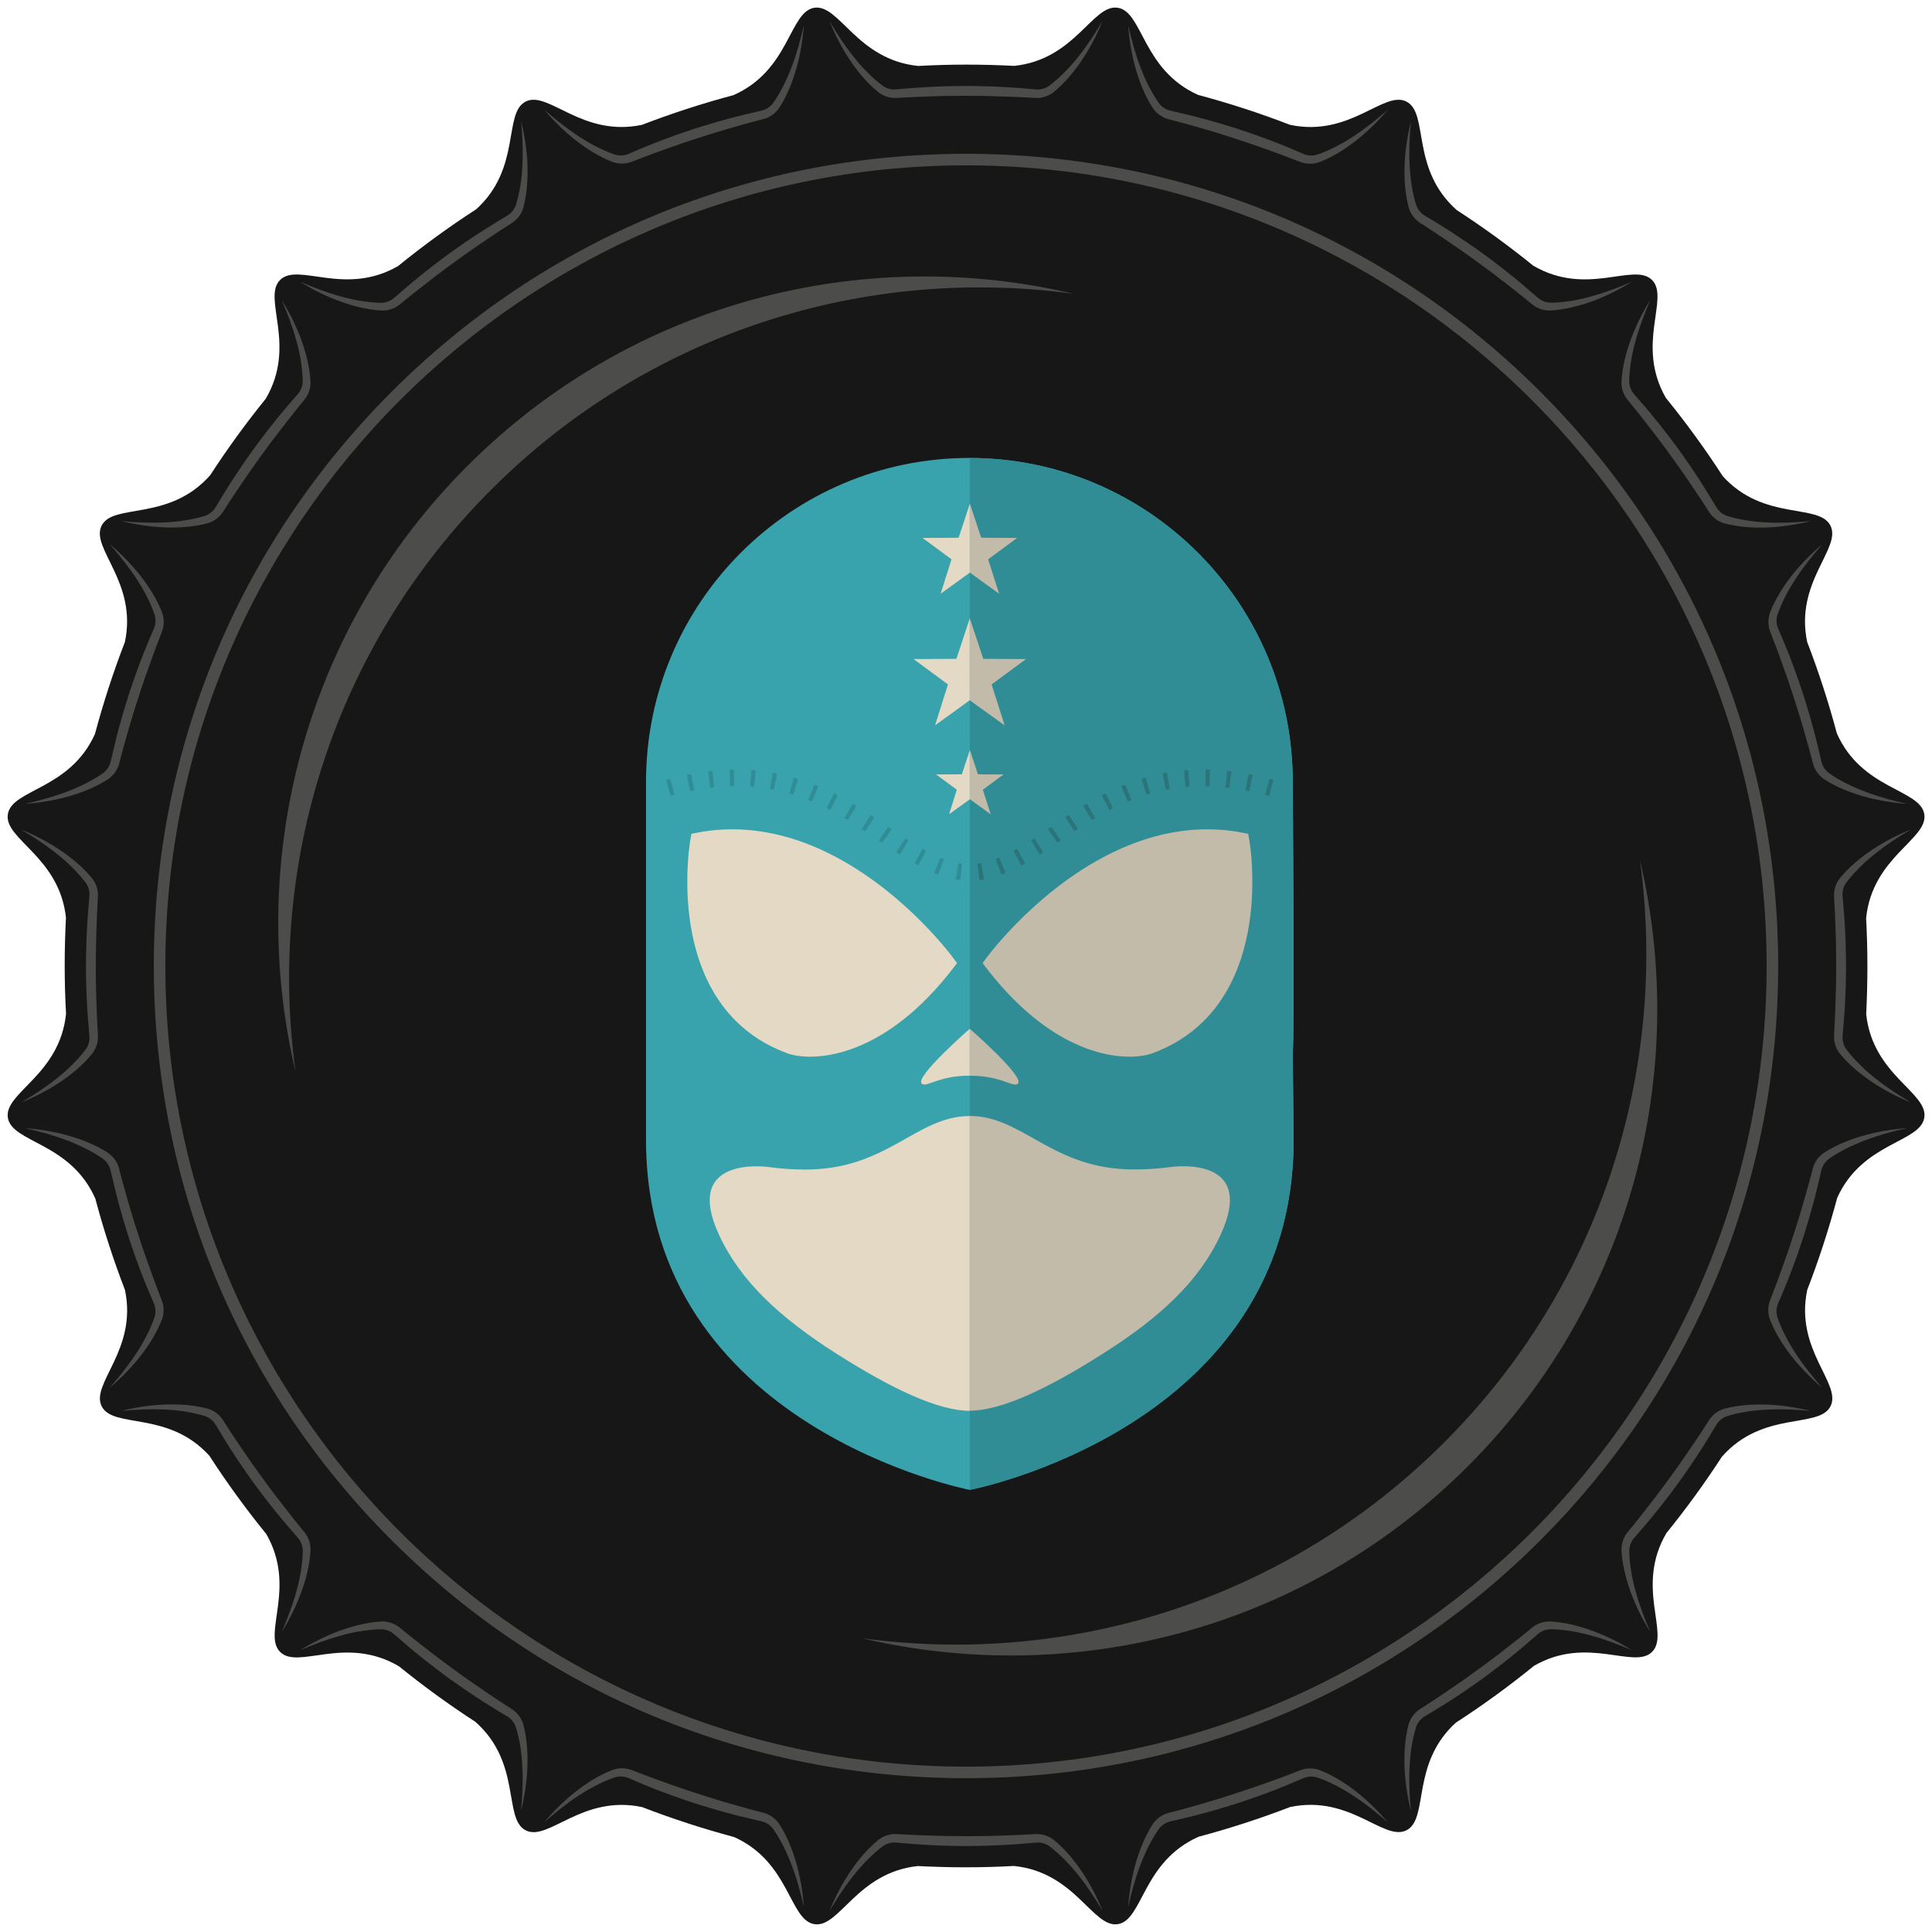 <?xml version="1.0" encoding="utf-8"?>
<!-- Generator: Adobe Illustrator 25.0.0, SVG Export Plug-In . SVG Version: 6.00 Build 0)  -->
<svg version="1.1" id="Livello_1" xmlns="http://www.w3.org/2000/svg" xmlns:xlink="http://www.w3.org/1999/xlink" x="0px" y="0px"
	 viewBox="0 0 256 256" style="enable-background:new 0 0 256 256;" xml:space="preserve">
<style type="text/css">
	.st0{fill:#161716;}
	.st1{fill:#4C4C4B;}
	.st2{fill:#38A3AC;}
	.st3{fill:#E4D9C4;}
	.st4{fill:#318D95;}
	.st5{fill:#C3BBA9;}
	.st6{fill:#2A747A;}
</style>
<g>
	<g>
		<g>
			<g>
				<path class="st0" d="M247.27,121.66c0.83-8.15,8.23-10.44,7.71-13.77c-0.53-3.34-8.28-3.23-11.59-10.72
					c-1.1-4.14-2.42-8.18-3.93-12.11c-1.68-7.97,4.61-12.42,3.08-15.42c-1.53-3-8.81-0.53-14.26-6.54
					c-2.33-3.6-4.85-7.06-7.54-10.37c-4.07-7.06,0.55-13.24-1.84-15.63c-2.4-2.4-8.63,2.28-15.74-1.9
					c-3.25-2.63-6.63-5.09-10.13-7.36c-6.18-5.47-3.65-12.84-6.67-14.38c-3-1.53-7.46,4.77-15.43,3.08
					c-3.98-1.54-8.05-2.86-12.19-3.97c-7.4-3.33-7.3-11.02-10.63-11.54c-3.33-0.53-5.61,6.84-13.71,7.7
					c-4.21-0.22-8.45-0.23-12.73,0.01c-8.15-0.83-10.44-8.23-13.77-7.71s-3.23,8.28-10.72,11.58c-4.14,1.1-8.18,2.42-12.11,3.93
					c-7.97,1.68-12.42-4.61-15.42-3.08c-3,1.53-0.53,8.81-6.54,14.26c-3.6,2.33-7.06,4.85-10.37,7.54
					c-7.06,4.07-13.24-0.55-15.63,1.84c-2.4,2.4,2.28,8.63-1.9,15.74c-2.63,3.25-5.09,6.63-7.36,10.13
					c-5.47,6.18-12.84,3.65-14.38,6.67c-1.53,3,4.77,7.46,3.08,15.43c-1.54,3.98-2.86,8.05-3.97,12.19
					c-3.33,7.4-11.02,7.3-11.54,10.63c-0.53,3.33,6.84,5.61,7.7,13.71c-0.22,4.2-0.23,8.45,0.01,12.73
					c-0.83,8.15-8.23,10.44-7.71,13.77c0.53,3.34,8.28,3.23,11.59,10.72c1.1,4.14,2.42,8.18,3.93,12.11
					c1.68,7.97-4.61,12.42-3.08,15.42c1.53,3,8.81,0.53,14.26,6.54c2.33,3.6,4.85,7.06,7.54,10.37c4.07,7.06-0.55,13.24,1.84,15.63
					c2.4,2.4,8.63-2.28,15.74,1.9c3.25,2.63,6.63,5.09,10.13,7.36c6.18,5.47,3.65,12.84,6.67,14.38c3,1.53,7.46-4.77,15.43-3.08
					c3.98,1.54,8.05,2.86,12.19,3.97c7.4,3.33,7.3,11.02,10.63,11.54c3.33,0.53,5.61-6.84,13.71-7.7c4.2,0.22,8.45,0.23,12.73-0.01
					c8.15,0.83,10.44,8.23,13.77,7.71c3.34-0.53,3.23-8.28,10.72-11.59c4.14-1.1,8.18-2.42,12.11-3.93
					c7.97-1.68,12.42,4.61,15.42,3.08c3-1.53,0.53-8.81,6.54-14.26c3.6-2.33,7.06-4.85,10.37-7.54c7.06-4.07,13.24,0.55,15.63-1.84
					c2.4-2.4-2.28-8.63,1.9-15.74c2.63-3.25,5.09-6.63,7.36-10.13c5.47-6.18,12.84-3.65,14.38-6.67c1.53-3-4.77-7.46-3.08-15.43
					c1.54-3.98,2.86-8.05,3.97-12.19c3.33-7.4,11.02-7.3,11.54-10.63c0.53-3.33-6.84-5.61-7.7-13.71
					C247.49,130.19,247.5,125.94,247.27,121.66z"/>
			</g>
			<g>
				<g>
					<g>
						<path class="st1" d="M109.91,2.8c0.97,1.64,2.01,3.23,3.18,4.7c0.58,0.74,1.2,1.44,1.86,2.1c0.65,0.65,1.36,1.29,2.07,1.81
							c0.33,0.22,0.71,0.37,1.1,0.42c0.19,0.03,0.39,0.04,0.58,0.02l0.7-0.06c0.95-0.09,1.9-0.16,2.86-0.22
							c1.91-0.12,3.82-0.17,5.73-0.18c1.91,0.01,3.82,0.06,5.73,0.18c0.95,0.06,1.91,0.14,2.86,0.22l0.7,0.06
							c0.19,0.02,0.39,0.01,0.58-0.02c0.39-0.05,0.77-0.2,1.1-0.42c0.71-0.52,1.42-1.16,2.07-1.81c0.66-0.66,1.28-1.36,1.86-2.1
							c1.18-1.47,2.21-3.06,3.19-4.7c-0.71,1.77-1.6,3.47-2.66,5.08c-1.08,1.6-2.3,3.1-3.86,4.37c-0.44,0.33-0.96,0.57-1.51,0.67
							c-0.27,0.06-0.56,0.07-0.84,0.06l-0.72-0.04c-0.94-0.05-1.89-0.1-2.83-0.13c-1.89-0.07-3.78-0.12-5.67-0.11
							c-1.89-0.01-3.78,0.03-5.67,0.11c-0.94,0.03-1.89,0.07-2.83,0.13l-0.72,0.04c-0.28,0.01-0.56-0.01-0.84-0.06
							c-0.55-0.11-1.07-0.34-1.51-0.67c-1.56-1.27-2.78-2.77-3.86-4.37C111.51,6.27,110.62,4.57,109.91,2.8z"/>
					</g>
					<g>
						<path class="st1" d="M72.11,14.52c1.43,1.26,2.91,2.45,4.48,3.48c0.78,0.52,1.59,1,2.42,1.42c0.82,0.42,1.7,0.81,2.53,1.08
							c0.38,0.11,0.79,0.13,1.17,0.06c0.19-0.03,0.38-0.09,0.56-0.16l0.64-0.28c0.88-0.38,1.76-0.74,2.65-1.1
							c1.78-0.7,3.58-1.34,5.4-1.94c1.82-0.58,3.66-1.12,5.51-1.6c0.93-0.23,1.86-0.46,2.79-0.67l0.68-0.16
							c0.19-0.05,0.37-0.12,0.55-0.2c0.35-0.17,0.67-0.43,0.91-0.74c0.52-0.71,0.99-1.54,1.41-2.36c0.42-0.83,0.79-1.69,1.12-2.57
							c0.67-1.76,1.16-3.59,1.58-5.45c-0.13,1.9-0.45,3.8-0.96,5.65c-0.53,1.86-1.23,3.66-2.32,5.35c-0.32,0.45-0.74,0.84-1.23,1.11
							c-0.24,0.14-0.51,0.24-0.78,0.32l-0.7,0.18c-0.91,0.24-1.83,0.49-2.74,0.75c-1.82,0.51-3.63,1.06-5.42,1.65
							c-1.8,0.57-3.58,1.2-5.36,1.85c-0.89,0.32-1.77,0.66-2.66,1l-0.68,0.26c-0.26,0.1-0.54,0.17-0.81,0.2
							c-0.56,0.07-1.12,0-1.64-0.17c-1.88-0.73-3.5-1.77-5.02-2.96C74.7,17.33,73.33,15.98,72.11,14.52z"/>
					</g>
					<g>
						<path class="st1" d="M39.78,37.34c1.75,0.75,3.52,1.43,5.34,1.93c0.91,0.25,1.82,0.46,2.74,0.61
							c0.91,0.14,1.86,0.24,2.74,0.24c0.4-0.02,0.79-0.12,1.13-0.31c0.17-0.09,0.34-0.2,0.49-0.33l0.53-0.46
							c0.72-0.63,1.45-1.25,2.18-1.86c1.47-1.22,2.99-2.38,4.53-3.52c1.55-1.11,3.13-2.2,4.74-3.22c0.81-0.51,1.62-1.01,2.44-1.5
							l0.6-0.36c0.17-0.1,0.32-0.22,0.46-0.36c0.28-0.27,0.5-0.61,0.64-0.98c0.27-0.84,0.47-1.77,0.62-2.68
							c0.15-0.92,0.23-1.85,0.27-2.79c0.09-1.88-0.01-3.78-0.18-5.67c0.47,1.85,0.75,3.75,0.84,5.67c0.07,1.93-0.04,3.86-0.55,5.8
							c-0.16,0.53-0.44,1.02-0.83,1.43c-0.19,0.21-0.41,0.39-0.64,0.54l-0.61,0.39c-0.8,0.51-1.59,1.03-2.37,1.56
							c-1.57,1.05-3.13,2.13-4.65,3.25c-1.54,1.1-3.04,2.25-4.52,3.42c-0.75,0.58-1.48,1.17-2.22,1.77l-0.56,0.46
							c-0.22,0.17-0.46,0.32-0.71,0.44c-0.51,0.24-1.06,0.35-1.62,0.34c-2.01-0.11-3.88-0.6-5.69-1.27
							C43.11,39.21,41.39,38.36,39.78,37.34z"/>
					</g>
					<g>
						<path class="st1" d="M16.08,69.04c1.9,0.18,3.79,0.28,5.67,0.18c0.94-0.04,1.87-0.12,2.79-0.27c0.91-0.15,1.84-0.34,2.68-0.62
							c0.37-0.14,0.71-0.36,0.98-0.64c0.14-0.14,0.26-0.29,0.36-0.46l0.36-0.6c0.49-0.82,0.99-1.63,1.5-2.44
							c1.03-1.61,2.11-3.19,3.22-4.74c1.13-1.54,2.3-3.06,3.51-4.53c0.61-0.73,1.23-1.46,1.86-2.18l0.46-0.53
							c0.13-0.15,0.23-0.31,0.33-0.49c0.19-0.35,0.29-0.74,0.31-1.13c0-0.88-0.1-1.83-0.24-2.74c-0.14-0.92-0.35-1.83-0.61-2.74
							c-0.49-1.82-1.17-3.59-1.93-5.34c1.02,1.61,1.87,3.34,2.55,5.14c0.66,1.81,1.15,3.68,1.27,5.69c0.01,0.55-0.11,1.11-0.34,1.62
							c-0.12,0.25-0.27,0.49-0.44,0.71l-0.46,0.56c-0.6,0.73-1.19,1.47-1.77,2.22c-1.17,1.48-2.32,2.99-3.42,4.52
							c-1.12,1.52-2.19,3.08-3.25,4.65c-0.53,0.78-1.05,1.57-1.56,2.37l-0.39,0.61c-0.16,0.23-0.34,0.45-0.54,0.64
							c-0.41,0.38-0.9,0.66-1.43,0.83c-1.94,0.51-3.87,0.62-5.8,0.55C19.83,69.79,17.93,69.51,16.08,69.04z"/>
					</g>
					<g>
						<path class="st1" d="M3.34,106.51c1.86-0.42,3.69-0.91,5.45-1.58c0.88-0.33,1.74-0.7,2.57-1.12c0.82-0.42,1.65-0.9,2.36-1.41
							c0.31-0.25,0.57-0.56,0.74-0.92c0.09-0.18,0.16-0.36,0.2-0.55l0.16-0.68c0.21-0.93,0.44-1.86,0.67-2.79
							c0.48-1.85,1.02-3.68,1.6-5.51c0.6-1.82,1.24-3.62,1.94-5.4c0.35-0.89,0.72-1.77,1.1-2.65l0.28-0.64
							c0.07-0.18,0.13-0.37,0.16-0.56c0.07-0.39,0.05-0.79-0.06-1.17c-0.27-0.84-0.66-1.71-1.08-2.53c-0.42-0.83-0.9-1.64-1.42-2.42
							c-1.03-1.58-2.23-3.05-3.48-4.48c1.46,1.22,2.81,2.6,4.01,4.1c1.19,1.52,2.24,3.14,2.96,5.02c0.18,0.52,0.24,1.09,0.17,1.64
							c-0.03,0.28-0.1,0.55-0.2,0.81l-0.26,0.68c-0.34,0.88-0.68,1.77-1,2.66c-0.65,1.77-1.28,3.56-1.85,5.36
							c-0.6,1.79-1.14,3.6-1.65,5.42c-0.26,0.91-0.51,1.82-0.75,2.74l-0.18,0.7c-0.08,0.27-0.18,0.53-0.32,0.77
							c-0.27,0.49-0.66,0.91-1.11,1.23c-1.69,1.09-3.49,1.79-5.35,2.32C7.14,106.06,5.24,106.39,3.34,106.51z"/>
					</g>
					<g>
						<path class="st1" d="M2.8,146.09c1.64-0.97,3.23-2.01,4.7-3.18c0.74-0.58,1.44-1.2,2.1-1.86c0.65-0.65,1.29-1.36,1.81-2.07
							c0.22-0.33,0.37-0.71,0.42-1.1c0.03-0.19,0.04-0.39,0.02-0.58l-0.06-0.7c-0.09-0.95-0.16-1.9-0.22-2.86
							c-0.12-1.91-0.17-3.82-0.18-5.73c0.01-1.91,0.06-3.82,0.18-5.73c0.06-0.95,0.14-1.91,0.22-2.86l0.06-0.7
							c0.02-0.19,0.01-0.39-0.02-0.58c-0.05-0.39-0.2-0.77-0.42-1.1c-0.52-0.71-1.16-1.42-1.81-2.07c-0.66-0.66-1.36-1.28-2.1-1.86
							c-1.47-1.18-3.06-2.21-4.7-3.19c1.77,0.71,3.47,1.6,5.08,2.66c1.6,1.08,3.1,2.3,4.37,3.86c0.33,0.44,0.57,0.96,0.67,1.51
							c0.06,0.27,0.07,0.56,0.06,0.84l-0.04,0.72c-0.05,0.94-0.1,1.89-0.13,2.83c-0.07,1.89-0.12,3.78-0.11,5.67
							c-0.01,1.89,0.03,3.78,0.11,5.67c0.03,0.94,0.07,1.89,0.13,2.83l0.04,0.72c0.01,0.28-0.01,0.56-0.06,0.84
							c-0.11,0.55-0.34,1.07-0.67,1.51c-1.27,1.56-2.77,2.78-4.37,3.86C6.27,144.49,4.57,145.38,2.8,146.09z"/>
					</g>
					<g>
						<path class="st1" d="M14.52,183.89c1.26-1.43,2.45-2.91,3.48-4.48c0.52-0.78,1-1.59,1.42-2.42c0.42-0.82,0.81-1.7,1.08-2.53
							c0.11-0.38,0.13-0.79,0.06-1.17c-0.03-0.19-0.09-0.38-0.16-0.56l-0.28-0.64c-0.38-0.88-0.74-1.76-1.1-2.65
							c-0.7-1.78-1.34-3.58-1.94-5.4c-0.58-1.82-1.12-3.66-1.6-5.51c-0.23-0.93-0.46-1.86-0.67-2.79l-0.16-0.68
							c-0.05-0.19-0.12-0.37-0.2-0.55c-0.17-0.35-0.43-0.67-0.74-0.91c-0.71-0.52-1.54-0.99-2.36-1.41
							c-0.83-0.42-1.69-0.79-2.57-1.12c-1.76-0.67-3.59-1.16-5.45-1.58c1.9,0.13,3.8,0.45,5.65,0.96c1.86,0.53,3.66,1.23,5.35,2.32
							c0.45,0.32,0.84,0.74,1.11,1.23c0.14,0.24,0.24,0.51,0.32,0.78l0.18,0.7c0.24,0.91,0.49,1.83,0.75,2.74
							c0.51,1.82,1.06,3.63,1.65,5.42c0.57,1.8,1.2,3.58,1.85,5.36c0.32,0.89,0.66,1.77,1,2.66l0.26,0.68
							c0.1,0.26,0.17,0.54,0.2,0.81c0.07,0.56,0,1.12-0.17,1.64c-0.73,1.88-1.77,3.5-2.96,5.02
							C17.33,181.3,15.98,182.67,14.52,183.89z"/>
					</g>
					<g>
						<path class="st1" d="M37.34,216.22c0.75-1.75,1.43-3.52,1.93-5.34c0.25-0.91,0.46-1.82,0.61-2.74
							c0.14-0.91,0.24-1.86,0.24-2.74c-0.02-0.4-0.12-0.79-0.31-1.13c-0.09-0.17-0.2-0.34-0.33-0.49l-0.46-0.53
							c-0.63-0.72-1.25-1.45-1.86-2.18c-1.22-1.47-2.38-2.99-3.52-4.53c-1.11-1.55-2.2-3.13-3.22-4.74
							c-0.51-0.81-1.01-1.62-1.5-2.44l-0.36-0.6c-0.1-0.17-0.22-0.32-0.36-0.46c-0.27-0.28-0.61-0.5-0.98-0.64
							c-0.84-0.27-1.77-0.47-2.68-0.62c-0.92-0.15-1.85-0.23-2.79-0.27c-1.88-0.09-3.78,0.01-5.67,0.18
							c1.85-0.47,3.75-0.75,5.67-0.84c1.93-0.07,3.86,0.04,5.8,0.55c0.53,0.16,1.02,0.44,1.43,0.83c0.21,0.19,0.39,0.41,0.54,0.64
							l0.39,0.61c0.51,0.8,1.03,1.59,1.56,2.37c1.05,1.57,2.13,3.13,3.25,4.65c1.1,1.54,2.25,3.04,3.42,4.52
							c0.58,0.75,1.17,1.49,1.77,2.22l0.46,0.56c0.17,0.22,0.32,0.46,0.44,0.71c0.24,0.51,0.35,1.06,0.34,1.62
							c-0.11,2.01-0.6,3.88-1.27,5.69C39.21,212.89,38.36,214.61,37.34,216.22z"/>
					</g>
					<g>
						<path class="st1" d="M69.04,239.92c0.18-1.9,0.28-3.79,0.18-5.67c-0.04-0.94-0.12-1.87-0.27-2.79
							c-0.15-0.91-0.34-1.84-0.62-2.68c-0.14-0.37-0.36-0.71-0.64-0.98c-0.14-0.14-0.29-0.26-0.46-0.36l-0.6-0.36
							c-0.82-0.49-1.63-0.99-2.44-1.5c-1.61-1.03-3.19-2.11-4.74-3.22c-1.54-1.13-3.06-2.3-4.53-3.51
							c-0.73-0.61-1.46-1.23-2.18-1.86l-0.53-0.46c-0.15-0.13-0.31-0.23-0.49-0.33c-0.35-0.19-0.74-0.29-1.13-0.31
							c-0.88,0-1.83,0.1-2.74,0.24c-0.92,0.14-1.83,0.35-2.74,0.61c-1.82,0.49-3.59,1.17-5.34,1.93c1.61-1.02,3.34-1.87,5.14-2.55
							c1.81-0.66,3.68-1.15,5.69-1.27c0.55-0.01,1.11,0.11,1.62,0.34c0.25,0.12,0.49,0.27,0.71,0.44l0.56,0.46
							c0.73,0.6,1.47,1.19,2.22,1.77c1.48,1.17,2.99,2.32,4.52,3.42c1.52,1.12,3.08,2.19,4.65,3.25c0.78,0.53,1.57,1.05,2.37,1.56
							l0.61,0.39c0.23,0.16,0.45,0.34,0.64,0.54c0.38,0.41,0.66,0.9,0.83,1.43c0.51,1.94,0.62,3.87,0.55,5.8
							C69.79,236.17,69.51,238.07,69.04,239.92z"/>
					</g>
					<g>
						<path class="st1" d="M106.51,252.66c-0.42-1.86-0.91-3.69-1.58-5.45c-0.33-0.88-0.7-1.74-1.12-2.57
							c-0.42-0.82-0.9-1.65-1.41-2.36c-0.25-0.31-0.56-0.57-0.92-0.74c-0.18-0.09-0.36-0.16-0.55-0.2l-0.68-0.16
							c-0.93-0.21-1.86-0.44-2.79-0.67c-1.85-0.48-3.68-1.02-5.51-1.6c-1.82-0.6-3.62-1.24-5.4-1.94c-0.89-0.35-1.77-0.72-2.65-1.1
							l-0.64-0.28c-0.18-0.07-0.37-0.13-0.56-0.16c-0.39-0.07-0.79-0.05-1.17,0.06c-0.84,0.27-1.71,0.66-2.53,1.08
							c-0.83,0.42-1.64,0.9-2.42,1.42c-1.58,1.03-3.05,2.23-4.48,3.48c1.22-1.46,2.6-2.81,4.1-4.01c1.52-1.19,3.14-2.24,5.02-2.96
							c0.52-0.18,1.09-0.24,1.64-0.17c0.28,0.03,0.55,0.1,0.81,0.2l0.68,0.26c0.88,0.34,1.77,0.68,2.66,1
							c1.77,0.65,3.56,1.28,5.36,1.85c1.79,0.6,3.6,1.14,5.42,1.65c0.91,0.26,1.82,0.51,2.74,0.75l0.7,0.18
							c0.27,0.08,0.53,0.18,0.77,0.32c0.49,0.27,0.91,0.66,1.23,1.11c1.09,1.69,1.79,3.49,2.32,5.35
							C106.06,248.86,106.39,250.76,106.51,252.66z"/>
					</g>
					<g>
						<path class="st1" d="M146.09,253.2c-0.97-1.64-2.01-3.23-3.18-4.7c-0.58-0.74-1.2-1.44-1.86-2.1
							c-0.65-0.65-1.36-1.29-2.07-1.81c-0.33-0.22-0.71-0.37-1.1-0.42c-0.19-0.03-0.39-0.04-0.58-0.02l-0.7,0.06
							c-0.95,0.09-1.9,0.16-2.86,0.22c-1.91,0.12-3.82,0.17-5.73,0.18c-1.91-0.01-3.82-0.06-5.73-0.18
							c-0.95-0.06-1.91-0.14-2.86-0.22l-0.7-0.06c-0.19-0.02-0.39-0.01-0.58,0.02c-0.39,0.05-0.77,0.2-1.1,0.42
							c-0.71,0.52-1.42,1.16-2.07,1.81c-0.66,0.66-1.28,1.36-1.86,2.1c-1.18,1.47-2.21,3.06-3.19,4.7c0.71-1.77,1.6-3.47,2.66-5.08
							c1.08-1.6,2.3-3.1,3.86-4.37c0.44-0.33,0.96-0.57,1.51-0.67c0.27-0.06,0.56-0.07,0.84-0.06l0.72,0.04
							c0.94,0.05,1.89,0.1,2.83,0.13c1.89,0.07,3.78,0.12,5.67,0.11c1.89,0.01,3.78-0.03,5.67-0.11c0.94-0.03,1.89-0.07,2.83-0.13
							l0.72-0.04c0.28-0.01,0.56,0.01,0.84,0.06c0.55,0.11,1.07,0.34,1.51,0.67c1.56,1.27,2.78,2.77,3.86,4.37
							C144.49,249.73,145.38,251.43,146.09,253.2z"/>
					</g>
					<g>
						<path class="st1" d="M183.89,241.48c-1.43-1.26-2.91-2.45-4.48-3.48c-0.78-0.52-1.59-1-2.42-1.42
							c-0.82-0.42-1.7-0.81-2.53-1.08c-0.38-0.11-0.79-0.13-1.17-0.06c-0.19,0.03-0.38,0.09-0.56,0.16l-0.64,0.28
							c-0.88,0.38-1.76,0.74-2.65,1.1c-1.78,0.7-3.58,1.34-5.4,1.94c-1.82,0.58-3.66,1.12-5.51,1.6c-0.93,0.23-1.86,0.46-2.79,0.67
							l-0.68,0.16c-0.19,0.05-0.37,0.12-0.55,0.2c-0.35,0.17-0.67,0.43-0.91,0.74c-0.52,0.71-0.99,1.54-1.41,2.36
							c-0.42,0.83-0.79,1.69-1.12,2.57c-0.67,1.76-1.16,3.59-1.58,5.45c0.13-1.9,0.45-3.8,0.96-5.65c0.53-1.86,1.23-3.66,2.32-5.35
							c0.32-0.45,0.74-0.84,1.23-1.11c0.24-0.14,0.51-0.24,0.78-0.32l0.7-0.18c0.91-0.24,1.83-0.49,2.74-0.75
							c1.82-0.51,3.63-1.06,5.42-1.65c1.8-0.57,3.58-1.2,5.36-1.85c0.89-0.32,1.77-0.65,2.66-1l0.68-0.26
							c0.26-0.1,0.54-0.17,0.81-0.2c0.56-0.07,1.12,0,1.64,0.17c1.88,0.73,3.5,1.77,5.02,2.96
							C181.3,238.67,182.67,240.02,183.89,241.48z"/>
					</g>
					<g>
						<path class="st1" d="M216.22,218.66c-1.75-0.75-3.52-1.43-5.34-1.93c-0.91-0.25-1.82-0.46-2.74-0.61
							c-0.91-0.14-1.86-0.24-2.74-0.24c-0.4,0.02-0.79,0.12-1.13,0.31c-0.17,0.09-0.34,0.2-0.49,0.33l-0.53,0.46
							c-0.72,0.63-1.45,1.25-2.18,1.86c-1.47,1.22-2.99,2.38-4.53,3.52c-1.55,1.11-3.13,2.2-4.74,3.22
							c-0.81,0.51-1.62,1.01-2.44,1.5l-0.6,0.36c-0.17,0.1-0.32,0.22-0.46,0.36c-0.28,0.27-0.5,0.61-0.64,0.98
							c-0.27,0.84-0.47,1.77-0.62,2.68c-0.15,0.92-0.23,1.85-0.27,2.79c-0.09,1.88,0.01,3.78,0.18,5.67
							c-0.47-1.85-0.75-3.75-0.84-5.67c-0.07-1.93,0.04-3.86,0.55-5.8c0.16-0.53,0.44-1.02,0.83-1.43c0.19-0.21,0.41-0.39,0.64-0.54
							l0.61-0.39c0.8-0.51,1.59-1.03,2.37-1.56c1.57-1.05,3.13-2.13,4.65-3.25c1.54-1.1,3.04-2.25,4.52-3.42
							c0.75-0.58,1.49-1.17,2.22-1.77l0.56-0.46c0.22-0.17,0.46-0.32,0.71-0.44c0.51-0.24,1.06-0.35,1.62-0.34
							c2.01,0.11,3.88,0.6,5.69,1.27C212.89,216.79,214.61,217.64,216.22,218.66z"/>
					</g>
					<g>
						<path class="st1" d="M239.92,186.96c-1.9-0.18-3.79-0.28-5.67-0.18c-0.94,0.04-1.87,0.12-2.79,0.27
							c-0.91,0.15-1.84,0.34-2.68,0.62c-0.37,0.14-0.71,0.36-0.98,0.64c-0.14,0.14-0.26,0.29-0.36,0.46l-0.36,0.6
							c-0.49,0.82-0.99,1.63-1.5,2.44c-1.03,1.61-2.11,3.19-3.22,4.74c-1.13,1.54-2.3,3.06-3.51,4.53
							c-0.61,0.73-1.23,1.46-1.86,2.18l-0.46,0.53c-0.13,0.15-0.23,0.31-0.33,0.49c-0.19,0.35-0.29,0.74-0.31,1.13
							c0,0.88,0.1,1.83,0.24,2.74c0.14,0.92,0.35,1.83,0.61,2.74c0.49,1.82,1.17,3.59,1.93,5.34c-1.02-1.61-1.87-3.34-2.55-5.14
							c-0.66-1.81-1.15-3.68-1.27-5.69c-0.01-0.55,0.11-1.11,0.34-1.62c0.12-0.25,0.27-0.49,0.44-0.71l0.46-0.56
							c0.6-0.73,1.19-1.47,1.77-2.22c1.17-1.48,2.32-2.99,3.42-4.52c1.12-1.52,2.19-3.08,3.25-4.65c0.53-0.78,1.05-1.57,1.56-2.37
							l0.39-0.61c0.16-0.23,0.34-0.45,0.54-0.64c0.41-0.38,0.9-0.66,1.43-0.83c1.94-0.51,3.87-0.62,5.8-0.55
							C236.17,186.21,238.07,186.49,239.92,186.96z"/>
					</g>
					<g>
						<path class="st1" d="M252.66,149.49c-1.86,0.42-3.69,0.91-5.45,1.58c-0.88,0.33-1.74,0.7-2.57,1.12
							c-0.82,0.42-1.65,0.9-2.36,1.41c-0.31,0.25-0.57,0.56-0.74,0.92c-0.09,0.18-0.16,0.36-0.2,0.55l-0.16,0.68
							c-0.21,0.93-0.44,1.86-0.67,2.79c-0.48,1.85-1.02,3.68-1.6,5.51c-0.6,1.82-1.24,3.62-1.94,5.4c-0.35,0.89-0.72,1.77-1.1,2.65
							l-0.28,0.64c-0.07,0.18-0.13,0.37-0.16,0.56c-0.07,0.39-0.05,0.79,0.06,1.17c0.27,0.84,0.66,1.71,1.08,2.53
							c0.42,0.83,0.9,1.64,1.42,2.42c1.03,1.58,2.23,3.05,3.48,4.48c-1.46-1.22-2.81-2.6-4.01-4.1c-1.19-1.52-2.24-3.14-2.96-5.02
							c-0.18-0.52-0.24-1.09-0.17-1.64c0.03-0.28,0.1-0.55,0.2-0.81l0.26-0.68c0.34-0.88,0.68-1.77,1-2.66
							c0.65-1.77,1.28-3.56,1.85-5.36c0.6-1.79,1.14-3.6,1.65-5.42c0.26-0.91,0.51-1.82,0.75-2.74l0.18-0.7
							c0.08-0.27,0.18-0.53,0.32-0.77c0.27-0.49,0.66-0.91,1.11-1.23c1.69-1.09,3.49-1.79,5.35-2.32
							C248.86,149.94,250.76,149.61,252.66,149.49z"/>
					</g>
					<g>
						<path class="st1" d="M253.2,109.91c-1.64,0.97-3.23,2.01-4.7,3.18c-0.74,0.58-1.44,1.2-2.1,1.86
							c-0.65,0.65-1.29,1.36-1.81,2.07c-0.22,0.33-0.37,0.71-0.42,1.1c-0.03,0.19-0.04,0.39-0.02,0.58l0.06,0.7
							c0.09,0.95,0.16,1.9,0.22,2.86c0.12,1.91,0.17,3.82,0.18,5.73c-0.01,1.91-0.06,3.82-0.18,5.73c-0.06,0.95-0.14,1.91-0.22,2.86
							l-0.06,0.7c-0.01,0.19-0.01,0.39,0.02,0.58c0.05,0.39,0.2,0.77,0.42,1.1c0.52,0.71,1.16,1.42,1.81,2.07
							c0.66,0.66,1.36,1.28,2.1,1.86c1.47,1.18,3.06,2.21,4.7,3.19c-1.77-0.71-3.47-1.6-5.08-2.66c-1.6-1.08-3.1-2.3-4.37-3.86
							c-0.33-0.44-0.57-0.96-0.67-1.51c-0.06-0.27-0.07-0.56-0.06-0.84l0.04-0.72c0.05-0.94,0.1-1.89,0.13-2.83
							c0.07-1.89,0.12-3.78,0.11-5.67c0.01-1.89-0.03-3.78-0.11-5.67c-0.03-0.94-0.07-1.89-0.13-2.83l-0.04-0.72
							c-0.01-0.28,0.01-0.56,0.06-0.84c0.11-0.55,0.34-1.07,0.67-1.51c1.27-1.56,2.77-2.78,4.37-3.86
							C249.73,111.51,251.43,110.62,253.2,109.91z"/>
					</g>
					<g>
						<path class="st1" d="M241.48,72.11c-1.26,1.43-2.45,2.91-3.48,4.48c-0.52,0.78-1,1.59-1.42,2.42
							c-0.42,0.82-0.81,1.7-1.08,2.53c-0.11,0.38-0.13,0.79-0.06,1.17c0.03,0.19,0.09,0.38,0.16,0.56l0.28,0.64
							c0.38,0.88,0.74,1.76,1.1,2.65c0.7,1.78,1.34,3.58,1.94,5.4c0.58,1.82,1.12,3.66,1.6,5.51c0.23,0.93,0.46,1.86,0.67,2.79
							l0.16,0.68c0.05,0.19,0.12,0.37,0.2,0.55c0.17,0.35,0.43,0.67,0.74,0.91c0.71,0.52,1.54,0.99,2.36,1.41
							c0.83,0.42,1.69,0.79,2.57,1.12c1.76,0.67,3.59,1.16,5.45,1.58c-1.9-0.13-3.8-0.45-5.65-0.96c-1.86-0.53-3.66-1.23-5.35-2.32
							c-0.45-0.32-0.84-0.74-1.11-1.23c-0.14-0.24-0.24-0.51-0.32-0.78l-0.18-0.7c-0.24-0.91-0.49-1.83-0.75-2.74
							c-0.51-1.82-1.06-3.63-1.65-5.42c-0.57-1.8-1.2-3.58-1.85-5.36c-0.32-0.89-0.65-1.77-1-2.66l-0.26-0.68
							c-0.1-0.26-0.17-0.54-0.2-0.81c-0.07-0.56,0-1.12,0.17-1.64c0.73-1.88,1.77-3.5,2.96-5.02
							C238.67,74.7,240.02,73.33,241.48,72.11z"/>
					</g>
					<g>
						<path class="st1" d="M218.66,39.78c-0.75,1.75-1.43,3.52-1.93,5.34c-0.25,0.91-0.46,1.82-0.61,2.74
							c-0.14,0.91-0.24,1.86-0.24,2.74c0.02,0.4,0.12,0.79,0.31,1.13c0.09,0.17,0.2,0.34,0.33,0.49l0.46,0.53
							c0.63,0.72,1.25,1.45,1.86,2.18c1.22,1.47,2.38,2.99,3.52,4.53c1.11,1.55,2.2,3.13,3.22,4.74c0.51,0.81,1.01,1.62,1.5,2.44
							l0.36,0.6c0.1,0.17,0.22,0.32,0.36,0.46c0.27,0.28,0.61,0.5,0.98,0.64c0.84,0.27,1.77,0.47,2.68,0.62
							c0.92,0.15,1.85,0.23,2.79,0.27c1.88,0.09,3.78-0.01,5.67-0.18c-1.85,0.47-3.75,0.75-5.67,0.84c-1.93,0.07-3.86-0.04-5.8-0.55
							c-0.53-0.16-1.02-0.44-1.43-0.83c-0.21-0.19-0.39-0.41-0.54-0.64l-0.39-0.61c-0.51-0.8-1.03-1.59-1.56-2.37
							c-1.05-1.57-2.13-3.13-3.25-4.65c-1.1-1.54-2.25-3.04-3.42-4.52c-0.58-0.75-1.17-1.48-1.77-2.22l-0.46-0.56
							c-0.17-0.22-0.32-0.46-0.44-0.71c-0.24-0.51-0.35-1.06-0.34-1.62c0.11-2.01,0.6-3.88,1.27-5.69
							C216.79,43.11,217.64,41.39,218.66,39.78z"/>
					</g>
					<g>
						<path class="st1" d="M186.96,16.08c-0.18,1.9-0.28,3.79-0.18,5.67c0.04,0.94,0.12,1.87,0.27,2.79
							c0.15,0.91,0.34,1.84,0.62,2.68c0.14,0.37,0.36,0.71,0.64,0.98c0.14,0.14,0.29,0.26,0.46,0.36l0.6,0.36
							c0.82,0.49,1.63,0.99,2.44,1.5c1.61,1.03,3.19,2.11,4.74,3.22c1.54,1.13,3.06,2.3,4.53,3.51c0.73,0.61,1.46,1.23,2.18,1.86
							l0.53,0.46c0.15,0.13,0.31,0.23,0.49,0.33c0.35,0.19,0.74,0.29,1.13,0.31c0.88,0,1.83-0.1,2.74-0.24
							c0.92-0.14,1.83-0.35,2.74-0.61c1.82-0.49,3.59-1.17,5.34-1.93c-1.61,1.02-3.34,1.87-5.14,2.55
							c-1.81,0.66-3.68,1.15-5.69,1.27c-0.55,0.01-1.11-0.11-1.62-0.34c-0.25-0.12-0.49-0.27-0.71-0.44l-0.56-0.46
							c-0.73-0.6-1.47-1.19-2.22-1.77c-1.48-1.17-2.99-2.32-4.52-3.42c-1.52-1.12-3.08-2.19-4.65-3.25
							c-0.78-0.53-1.57-1.05-2.37-1.56l-0.61-0.39c-0.23-0.16-0.45-0.34-0.64-0.54c-0.38-0.41-0.66-0.9-0.83-1.43
							c-0.51-1.94-0.62-3.87-0.55-5.8C186.21,19.83,186.49,17.93,186.96,16.08z"/>
					</g>
					<g>
						<path class="st1" d="M149.49,3.34c0.42,1.86,0.91,3.69,1.58,5.45c0.33,0.88,0.7,1.74,1.12,2.57c0.42,0.82,0.9,1.65,1.41,2.36
							c0.25,0.31,0.56,0.57,0.92,0.74c0.18,0.09,0.36,0.16,0.55,0.2l0.68,0.16c0.93,0.21,1.86,0.44,2.79,0.67
							c1.85,0.48,3.68,1.02,5.51,1.6c1.82,0.6,3.62,1.24,5.4,1.94c0.89,0.35,1.77,0.72,2.65,1.1l0.64,0.28
							c0.18,0.07,0.37,0.13,0.56,0.16c0.39,0.07,0.79,0.05,1.17-0.06c0.84-0.27,1.71-0.66,2.53-1.08c0.83-0.42,1.64-0.9,2.42-1.42
							c1.58-1.03,3.05-2.23,4.48-3.48c-1.22,1.46-2.6,2.81-4.1,4.01c-1.52,1.19-3.14,2.24-5.02,2.96c-0.52,0.18-1.09,0.24-1.64,0.17
							c-0.28-0.03-0.55-0.1-0.81-0.2l-0.68-0.26c-0.88-0.34-1.77-0.68-2.66-1c-1.77-0.65-3.56-1.28-5.36-1.85
							c-1.79-0.6-3.6-1.14-5.42-1.65c-0.91-0.26-1.82-0.51-2.74-0.75l-0.7-0.18c-0.27-0.08-0.53-0.18-0.77-0.32
							c-0.49-0.27-0.91-0.66-1.23-1.11c-1.09-1.69-1.79-3.49-2.32-5.35C149.94,7.14,149.61,5.24,149.49,3.34z"/>
					</g>
				</g>
				<g>
					<path class="st1" d="M128,235.62c-28.75,0-55.77-11.19-76.1-31.52c-20.33-20.33-31.52-47.35-31.52-76.1S31.58,72.23,51.9,51.9
						C72.23,31.58,99.25,20.38,128,20.38s55.77,11.19,76.1,31.52c20.33,20.33,31.52,47.35,31.52,76.1s-11.19,55.77-31.52,76.1
						C183.77,224.42,156.75,235.62,128,235.62z M128,21.91C69.5,21.91,21.91,69.5,21.91,128S69.5,234.09,128,234.09
						S234.09,186.5,234.09,128S186.5,21.91,128,21.91z"/>
				</g>
			</g>
		</g>
		<g>
			<g>
				<path class="st2" d="M85.6,138.73v-35.13c0-23.7,19.18-42.92,42.85-42.92s42.85,19.22,42.85,42.92c0,0,0.26,34.58,0,35.71
					l0.12,11.73c0,38.12-42.91,46.38-42.91,46.38s-42.91-8.26-42.91-46.38L85.6,138.73z"/>
				<path class="st3" d="M135.95,87.33c0,0-5.36-0.03-5.66-0.03c-0.09-0.28-1.79-5.37-1.79-5.37s-1.67,5.09-1.77,5.37
					c-0.32,0-5.68,0.03-5.68,0.03s4.32,3.19,4.56,3.36c-0.1,0.3-1.71,5.42-1.71,5.42s4.35-3.13,4.59-3.32
					c0.24,0.19,4.61,3.32,4.61,3.32s-1.63-5.12-1.73-5.42C131.64,90.52,135.95,87.33,135.95,87.33"/>
				<path class="st3" d="M132.97,102.62c0,0-3.21-0.02-3.39-0.02c-0.06-0.17-1.07-3.22-1.07-3.22s-1,3.05-1.06,3.22
					c-0.19,0-3.41,0.02-3.41,0.02s2.59,1.91,2.74,2.02c-0.06,0.18-1.02,3.25-1.02,3.25s2.61-1.88,2.76-1.99
					c0.14,0.11,2.77,1.99,2.77,1.99s-0.98-3.07-1.04-3.25C130.38,104.54,132.97,102.62,132.97,102.62"/>
				<path class="st3" d="M134.77,71.28c0,0-4.51-0.03-4.76-0.03c-0.08-0.23-1.5-4.52-1.5-4.52s-1.4,4.28-1.49,4.52
					c-0.27,0-4.78,0.03-4.78,0.03s3.63,2.68,3.84,2.83c-0.09,0.25-1.44,4.56-1.44,4.56s3.67-2.64,3.87-2.8
					c0.2,0.16,3.88,2.8,3.88,2.8s-1.37-4.31-1.46-4.56C131.14,73.96,134.77,71.28,134.77,71.28"/>
				<path class="st3" d="M102.02,154.66c0,0-11.01-1.71-7.16,8c0.04,0.1,0.08,0.2,0.13,0.3c0.1,0.23,0.19,0.46,0.3,0.7
					c2.85,6.13,8.04,10.93,15.53,15.7c7.46,4.75,13.56,7.58,17.68,7.58c4.12,0,10.22-2.83,17.68-7.58
					c7.49-4.77,12.68-9.57,15.53-15.7c0.11-0.24,0.21-0.47,0.3-0.7c0.04-0.1,0.09-0.2,0.13-0.3c3.85-9.71-7.16-8-7.16-8l0,0
					c-1.39,0.19-2.96,0.31-4.74,0.31c-10.87,0-14.66-7.08-21.75-7.09c-7.09,0.01-10.88,7.09-21.75,7.09
					C104.98,154.97,103.4,154.85,102.02,154.66"/>
				<path class="st3" d="M128.51,142.53c-4.15,0-5.63,1.55-6.34,1.09c-1.19-0.76,6.34-7.31,6.34-7.31s7.52,6.55,6.34,7.31
					C134.13,144.08,132.66,142.53,128.51,142.53z"/>
				<path class="st4" d="M171.41,151.05l-0.12-11.73c0.26-1.12,0-35.71,0-35.71c0-23.68-19.15-42.89-42.79-42.92v136.73
					C128.51,197.42,171.41,189.17,171.41,151.05z"/>
				<path class="st5" d="M141.3,137.72c3.29,1.75,6.24,2.31,8.46,2.3c1.1-0.01,2.03-0.16,2.77-0.39l0.02-0.01l0.02-0.01
					c2.82-1.01,5.1-2.51,6.89-4.28c2.7-2.67,4.3-5.94,5.24-9.16c0.94-3.22,1.22-6.41,1.24-9.01c0.03-3.42-0.39-5.8-0.4-5.85
					l-0.15-0.83l-0.84-0.16c-1.63-0.31-3.24-0.45-4.81-0.43c-4.21,0.04-8.14,1.14-11.64,2.75c-5.25,2.41-9.56,5.96-12.58,8.9
					c-3.01,2.94-4.73,5.28-4.76,5.32l-0.56,0.76l0.57,0.74C134.38,133.03,138.01,135.97,141.3,137.72z"/>
				<path class="st3" d="M115.71,137.72c-3.29,1.75-6.24,2.31-8.46,2.3c-1.1-0.01-2.03-0.16-2.77-0.39l-0.02-0.01l-0.02-0.01
					c-2.82-1.01-5.1-2.51-6.89-4.28c-2.7-2.67-4.3-5.94-5.24-9.16c-0.94-3.22-1.22-6.41-1.24-9.01c-0.03-3.42,0.39-5.8,0.4-5.85
					l0.15-0.83l0.84-0.16c1.63-0.31,3.24-0.45,4.81-0.43c4.21,0.04,8.14,1.14,11.64,2.75c5.25,2.41,9.56,5.96,12.58,8.9
					c3.01,2.94,4.73,5.28,4.76,5.32l0.56,0.76l-0.57,0.74C122.64,133.03,119.01,135.97,115.71,137.72z"/>
				<path class="st5" d="M133.12,96.11c0,0-1.63-5.12-1.73-5.42c0.24-0.17,4.56-3.36,4.56-3.36s-5.36-0.03-5.66-0.03
					c-0.09-0.28-1.79-5.37-1.79-5.37s0,0,0,0v10.85c0,0,0,0,0,0C128.74,92.98,133.12,96.11,133.12,96.11z"/>
				<path class="st5" d="M131.27,107.89c0,0-0.98-3.07-1.04-3.25c0.15-0.1,2.74-2.02,2.74-2.02s-3.21-0.02-3.39-0.02
					c-0.06-0.17-1.07-3.22-1.07-3.22s0,0,0,0v6.51c0,0,0,0,0,0C128.65,106.01,131.27,107.89,131.27,107.89z"/>
				<path class="st5" d="M132.39,78.67c0,0-1.37-4.31-1.46-4.56c0.21-0.14,3.84-2.83,3.84-2.83s-4.51-0.03-4.76-0.03
					c-0.08-0.23-1.5-4.52-1.5-4.52s0,0,0,0v9.14c0,0,0,0,0,0C128.71,76.03,132.39,78.67,132.39,78.67z"/>
				<path class="st5" d="M161.72,163.65c0.11-0.24,0.21-0.47,0.3-0.7c0.04-0.1,0.09-0.2,0.13-0.3c3.85-9.71-7.16-8-7.16-8l0,0
					c-1.39,0.19-2.96,0.31-4.74,0.31c-10.87,0-14.66-7.08-21.75-7.09v39.05c4.12,0,10.22-2.83,17.68-7.58
					C153.68,174.59,158.87,169.79,161.72,163.65z"/>
				<path class="st5" d="M134.84,143.63c1.19-0.76-6.34-7.31-6.34-7.31v6.22C132.66,142.53,134.13,144.08,134.84,143.63z"/>
			</g>
			<g>
				<path class="st4" d="M127.22,116.62c-0.2-0.03-0.4-0.06-0.6-0.09l0.39-2.17c0.16,0.03,0.33,0.05,0.49,0.08L127.22,116.62z
					 M124.32,115.9c-0.18-0.07-0.37-0.14-0.55-0.21l0.83-2.04c0.16,0.06,0.32,0.13,0.48,0.19L124.32,115.9z M121.67,114.68
					l-0.5-0.28l1.08-1.92l0.47,0.26L121.67,114.68z M119.23,113.23l-0.47-0.3l1.2-1.85l0.4,0.26l-0.54,0.96L119.23,113.23z
					 M116.9,111.68l-0.45-0.31l1.24-1.82l0.46,0.31L116.9,111.68z M114.63,110.14l-0.45-0.3l1.2-1.85l0.47,0.31L114.63,110.14z
					 M112.34,108.67l-0.46-0.28l1.12-1.9l0.49,0.29L112.34,108.67z M110,107.35l-0.48-0.25l0.99-1.97l0.5,0.26L110,107.35z
					 M107.59,106.21c-0.16-0.07-0.32-0.13-0.49-0.2l0.81-2.05c0.18,0.07,0.36,0.14,0.53,0.22L107.59,106.21z M88.85,105.46
					l-0.59-2.13l0.54-0.15l0.57,2.13L88.85,105.46z M105.1,105.3l-0.51-0.15l0.61-2.12l0.55,0.16L105.1,105.3z M91.46,104.83
					l-0.44-2.16l0.56-0.11l0.4,2.17L91.46,104.83z M102.54,104.65c-0.17-0.03-0.34-0.07-0.52-0.1l0.38-2.17
					c0.19,0.03,0.38,0.07,0.57,0.11L102.54,104.65z M94.1,104.4l-0.27-2.19l0.57-0.06l0.23,2.19L94.1,104.4z M99.93,104.28
					c-0.17-0.02-0.35-0.03-0.52-0.04l0.15-2.2c0.19,0.01,0.38,0.03,0.57,0.04L99.93,104.28z M96.75,104.19l-0.07-2.21
					c0.19-0.01,0.38-0.01,0.57-0.01l0.03,2.21L96.75,104.19z"/>
			</g>
			<g>
				<path class="st6" d="M129.79,116.62c0.2-0.03,0.4-0.06,0.6-0.09l-0.39-2.17c-0.16,0.03-0.33,0.05-0.49,0.08L129.79,116.62z
					 M132.69,115.9c0.18-0.07,0.37-0.14,0.55-0.21l-0.83-2.04c-0.16,0.06-0.32,0.13-0.48,0.19L132.69,115.9z M135.34,114.68
					l0.5-0.28l-1.08-1.92l-0.47,0.26L135.34,114.68z M137.78,113.23l0.47-0.3l-1.2-1.85l-0.4,0.26l0.54,0.96L137.78,113.23z
					 M140.11,111.68l0.45-0.31l-1.24-1.82l-0.46,0.31L140.11,111.68z M142.38,110.14l0.45-0.3l-1.2-1.85l-0.47,0.31L142.38,110.14z
					 M144.67,108.67l0.46-0.28l-1.12-1.9l-0.49,0.29L144.67,108.67z M147.01,107.35l0.48-0.25l-0.99-1.97l-0.5,0.26L147.01,107.35z
					 M149.43,106.21c0.16-0.07,0.32-0.13,0.49-0.2l-0.81-2.05c-0.18,0.07-0.36,0.14-0.53,0.22L149.43,106.21z M168.16,105.46
					l0.59-2.13l-0.54-0.15l-0.57,2.13L168.16,105.46z M151.91,105.3l0.51-0.15l-0.61-2.12l-0.55,0.16L151.91,105.3z M165.55,104.83
					l0.44-2.16l-0.56-0.11l-0.4,2.17L165.55,104.83z M154.48,104.65c0.17-0.03,0.34-0.07,0.52-0.1l-0.38-2.17
					c-0.19,0.03-0.38,0.07-0.57,0.11L154.48,104.65z M162.91,104.4l0.27-2.19l-0.57-0.06l-0.23,2.19L162.91,104.4z M157.09,104.28
					c0.17-0.02,0.35-0.03,0.52-0.04l-0.15-2.2c-0.19,0.01-0.38,0.03-0.57,0.04L157.09,104.28z M160.26,104.19l0.07-2.21
					c-0.19-0.01-0.38-0.01-0.57-0.01l-0.03,2.21L160.26,104.19z"/>
			</g>
		</g>
	</g>
	<path class="st1" d="M194.51,194.28c21.78-21.78,29.38-52.38,22.79-80.31c3.74,27.37-4.9,56.12-25.94,77.16
		c-21.04,21.04-49.79,29.69-77.16,25.94C142.13,223.65,172.72,216.06,194.51,194.28z"/>
	<path class="st1" d="M61.95,61.72c21.78-21.78,52.38-29.38,80.31-22.79c-27.37-3.74-56.12,4.9-77.16,25.94
		c-21.04,21.04-29.69,49.79-25.94,77.16C32.58,114.1,40.17,83.51,61.95,61.72z"/>
</g>
</svg>
